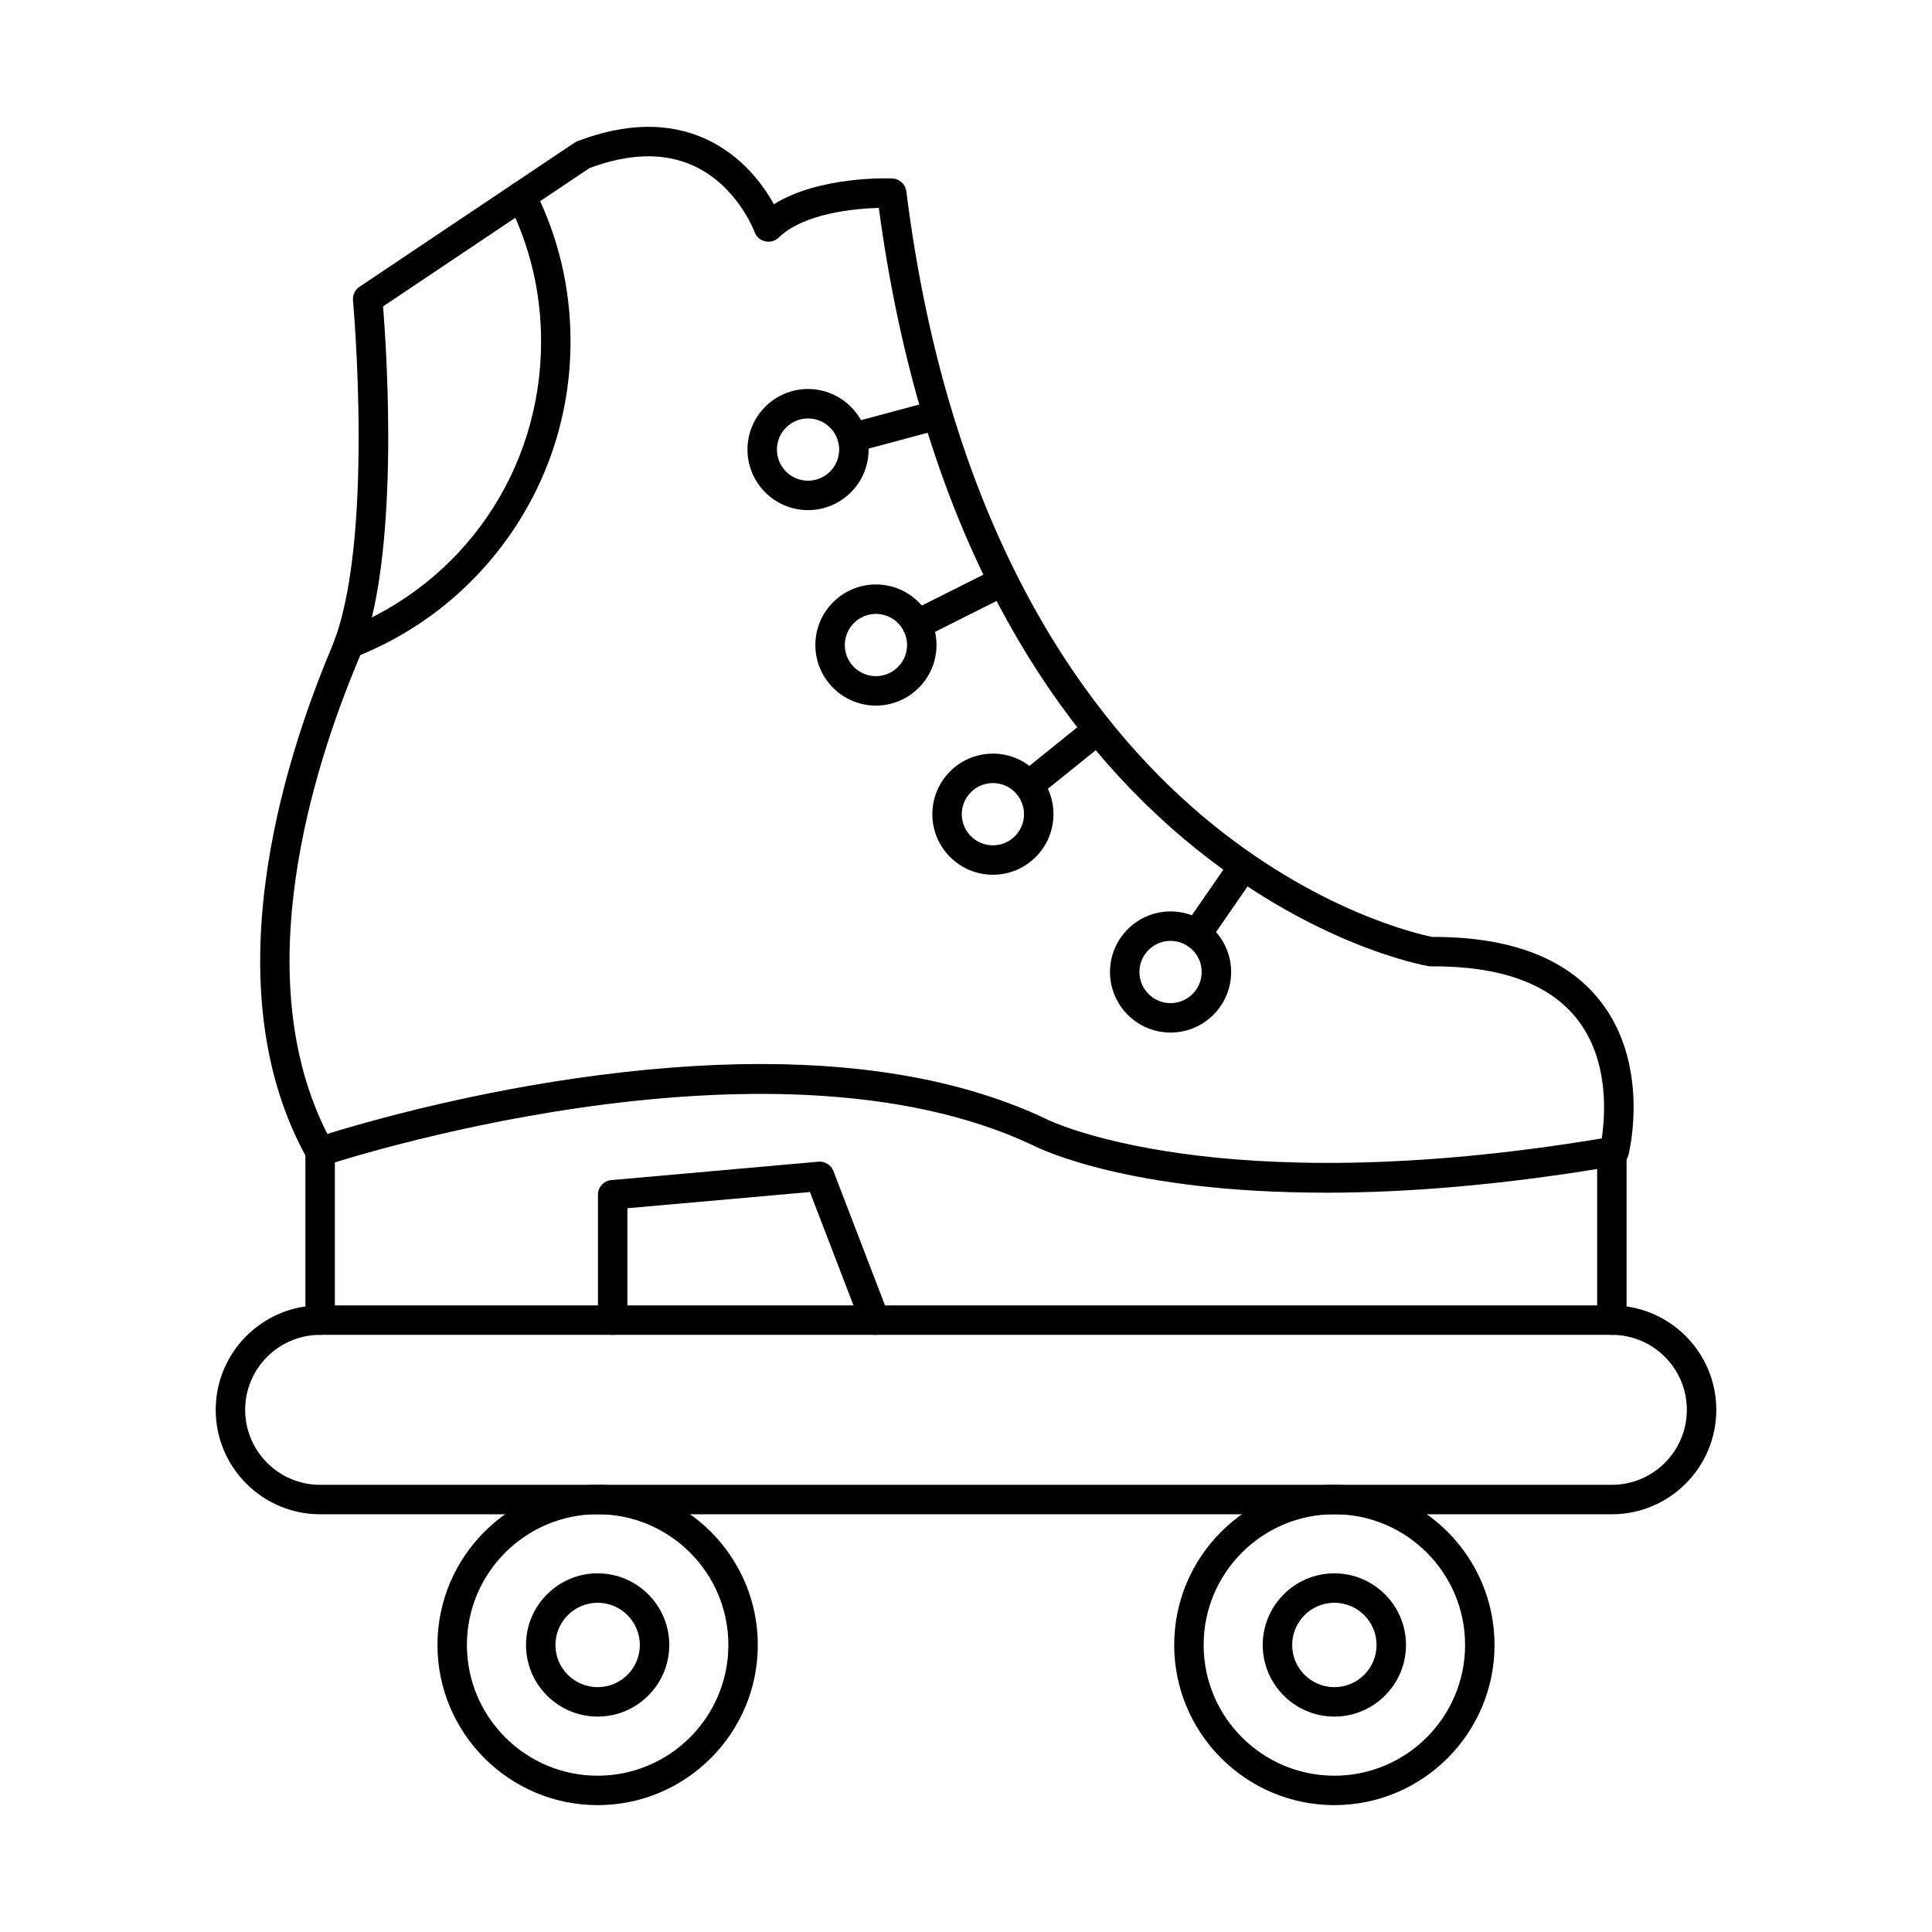 <?xml version="1.0" encoding="UTF-8"?>
<!-- Uploaded to: SVG Find, www.svgrepo.com, Generator: SVG Find Mixer Tools -->
<svg fill="#000000" width="800px" height="800px" version="1.1" viewBox="144 144 512 512" xmlns="http://www.w3.org/2000/svg">
 <g fill-rule="evenodd">
  <path d="m571.79 449.09h0.012zm0 0h0.012zm-226.13-23.113c29.781 0 55.062 4.856 75.508 14.527 0.047 0.02 0.094 0.039 0.141 0.07 0.43 0.223 44.551 22.18 147.16 5.121 0.902-5.801 2.117-20.676-6.559-31.676-7.394-9.379-20.391-14.051-38.688-13.93-0.23 0.012-0.461-0.012-0.691-0.051-1.27-0.223-31.488-5.68-64.801-33.75-19.48-16.418-35.961-37.215-48.984-61.809-15.762-29.758-26.469-65.203-31.848-105.39-6.227 0.184-19.77 1.34-26.547 7.875-0.953 0.926-2.309 1.289-3.598 0.984-1.289-0.293-2.336-1.23-2.785-2.481-0.039-0.113-4.586-12.254-16.191-17.547-7.742-3.535-17.016-3.32-27.566 0.629l-54.695 36.656c0.977 12.141 4.648 67.051-6.426 93.375-12.359 29.379-29.559 84.223-8.34 125.91 8.668-2.684 34.277-10.141 65.52-14.68 17.617-2.559 34.098-3.84 49.391-3.84zm149.52 34.094c-51.801 0-75.426-11.52-77.418-12.547-70.625-33.363-186.52 4.977-187.68 5.375-1.777 0.598-3.734-0.152-4.652-1.789-25.105-44.906-6.727-104.2 6.465-135.55 11.477-27.277 5.707-91.312 5.648-91.953-0.129-1.422 0.523-2.805 1.715-3.598l56.98-38.18c0.242-0.164 0.504-0.305 0.777-0.406 12.785-4.887 24.254-5.078 34.09-0.559 9.586 4.41 15.199 12.23 17.984 17.262 12.047-7.527 30.508-6.879 31.387-6.836 1.902 0.082 3.473 1.523 3.711 3.414 11.531 91.891 49.086 140.79 78.562 165.62 29.961 25.246 57.586 31.332 60.789 31.973h0.438c20.418 0 35.25 5.699 44.09 16.957 13.297 16.914 7.742 39.824 7.5 40.789-0.375 1.504-1.602 2.641-3.125 2.894-30.66 5.254-56.281 7.141-77.266 7.141z"/>
  <path d="m236.46 318.5c-1.562 0-3.039-0.945-3.637-2.488-0.777-2.012 0.219-4.266 2.227-5.051 31.797-12.332 52.344-42.344 52.344-76.461 0-12.934-2.93-25.305-8.703-36.797-0.969-1.922-0.191-4.266 1.73-5.231 1.926-0.965 4.269-0.191 5.238 1.727 6.328 12.578 9.535 26.141 9.535 40.301 0 18.469-5.562 36.199-16.086 51.293-10.281 14.742-24.543 25.969-41.238 32.438-0.465 0.184-0.941 0.266-1.41 0.266z"/>
  <path d="m228.84 497.75c-2.156 0-3.902-1.746-3.902-3.902v-44.641c0-2.152 1.746-3.902 3.902-3.902s3.902 1.746 3.902 3.902v44.641c0 2.152-1.746 3.902-3.902 3.902zm342.32 0c-2.152 0-3.902-1.746-3.902-3.902v-44.75c0-2.152 1.746-3.902 3.902-3.902s3.902 1.746 3.902 3.902v44.75c0 2.152-1.746 3.902-3.902 3.902zm-195.3 0c-1.57 0-3.047-0.953-3.644-2.508l-13.574-35.344-48.375 4.297v29.656c0 2.152-1.746 3.902-3.902 3.902s-3.902-1.746-3.902-3.902v-33.223c0-2.023 1.543-3.707 3.555-3.891l54.863-4.875c1.727-0.152 3.363 0.863 3.988 2.488l14.629 38.098c0.773 2.012-0.23 4.266-2.242 5.039-0.461 0.184-0.934 0.266-1.395 0.266z"/>
  <path d="m358.14 254.89c-4.547 0-8.25 3.699-8.25 8.25s3.699 8.25 8.25 8.25c4.547 0 8.25-3.699 8.25-8.25s-3.699-8.25-8.25-8.25zm0 24.301c-8.852 0-16.051-7.203-16.051-16.051s7.199-16.051 16.051-16.051 16.051 7.203 16.051 16.051-7.199 16.051-16.051 16.051z"/>
  <path d="m454.21 393.34c-4.551 0-8.25 3.699-8.25 8.25 0 4.551 3.699 8.25 8.25 8.25 4.547 0 8.25-3.699 8.25-8.25 0-4.551-3.699-8.25-8.25-8.25zm0 24.301c-8.852 0-16.051-7.203-16.051-16.051s7.199-16.051 16.051-16.051c8.852 0 16.051 7.203 16.051 16.051s-7.199 16.051-16.051 16.051z"/>
  <path d="m407.13 351.52c-4.547 0-8.25 3.699-8.25 8.25 0 4.543 3.699 8.25 8.25 8.25 4.551 0 8.25-3.707 8.25-8.25 0-4.551-3.699-8.25-8.25-8.25zm0 24.301c-8.852 0-16.051-7.203-16.051-16.051 0-8.859 7.199-16.051 16.051-16.051 8.852 0 16.051 7.191 16.051 16.051 0 8.848-7.199 16.051-16.051 16.051z"/>
  <path d="m376.13 306.69c-4.547 0-8.25 3.699-8.25 8.25 0 4.551 3.699 8.25 8.25 8.25 4.547 0 8.25-3.699 8.25-8.25 0-4.551-3.699-8.25-8.25-8.25zm0 24.301c-8.852 0-16.051-7.203-16.051-16.051s7.199-16.051 16.051-16.051c8.852 0 16.051 7.203 16.051 16.051s-7.199 16.051-16.051 16.051z"/>
  <path d="m369.88 263.9c-1.723 0-3.301-1.148-3.766-2.894-0.559-2.082 0.676-4.215 2.758-4.773l22.551-6.047c2.074-0.559 4.219 0.68 4.777 2.754 0.559 2.082-0.676 4.227-2.758 4.785l-22.547 6.035c-0.336 0.094-0.68 0.145-1.012 0.141z"/>
  <path d="m387 313.39c-1.43 0-2.805-0.781-3.488-2.152-0.969-1.922-0.191-4.266 1.734-5.231l22.809-11.449c1.926-0.965 4.269-0.191 5.238 1.738 0.965 1.922 0.188 4.266-1.734 5.231l-22.809 11.449c-0.562 0.285-1.16 0.418-1.746 0.418z"/>
  <path d="m416.6 356.05c-1.141 0-2.269-0.496-3.039-1.453-1.352-1.676-1.09-4.137 0.586-5.488l18.332-14.781c1.676-1.363 4.133-1.098 5.484 0.578 1.352 1.688 1.09 4.137-0.586 5.484l-18.332 14.793c-0.723 0.578-1.586 0.863-2.445 0.863z"/>
  <path d="m461.11 395.5c-0.766 0-1.539-0.223-2.215-0.691-1.773-1.23-2.215-3.656-0.992-5.426l12.484-18.074c1.227-1.766 3.652-2.203 5.426-0.984 1.773 1.219 2.219 3.656 0.992 5.426l-12.484 18.062c-0.758 1.098-1.973 1.688-3.211 1.688z"/>
  <path d="m228.84 497.75c-10.957 0-19.871 8.91-19.871 19.871 0 10.953 8.914 19.871 19.871 19.871h342.32c10.957 0 19.871-8.918 19.871-19.871 0-10.961-8.914-19.871-19.871-19.871zm342.32 47.547h-342.32c-15.258 0-27.676-12.414-27.676-27.676 0-15.258 12.414-27.676 27.676-27.676h342.32c15.258 0 27.676 12.414 27.676 27.676 0 15.258-12.414 27.676-27.676 27.676z"/>
  <path d="m302.38 545.29c-19.102 0-34.645 15.535-34.645 34.645 0 19.102 15.543 34.645 34.645 34.645 19.102 0 34.645-15.543 34.645-34.645 0-19.109-15.543-34.645-34.645-34.645zm0 77.09c-23.402 0-42.445-19.039-42.445-42.445s19.043-42.445 42.445-42.445c23.406 0 42.445 19.039 42.445 42.445s-19.039 42.445-42.445 42.445z"/>
  <path d="m302.38 568.75c-6.164 0-11.184 5.019-11.184 11.188 0 6.168 5.016 11.176 11.184 11.176 6.168 0 11.184-5.008 11.184-11.176 0-6.168-5.016-11.188-11.184-11.188zm0 30.164c-10.469 0-18.984-8.516-18.984-18.977 0-10.473 8.516-18.988 18.984-18.988s18.984 8.516 18.984 18.988c0 10.465-8.516 18.977-18.984 18.977z"/>
  <path d="m497.62 545.29c-19.102 0-34.645 15.535-34.645 34.645 0 19.102 15.539 34.645 34.645 34.645 19.105 0 34.645-15.543 34.645-34.645 0-19.109-15.539-34.645-34.645-34.645zm0 77.09c-23.402 0-42.445-19.039-42.445-42.445s19.043-42.445 42.445-42.445c23.406 0 42.445 19.039 42.445 42.445s-19.043 42.445-42.445 42.445z"/>
  <path d="m497.62 568.75c-6.164 0-11.18 5.019-11.18 11.188 0 6.168 5.016 11.176 11.18 11.176 6.168 0 11.184-5.008 11.184-11.176 0-6.168-5.016-11.188-11.184-11.188zm0 30.164c-10.469 0-18.984-8.516-18.984-18.977 0-10.473 8.516-18.988 18.984-18.988s18.984 8.516 18.984 18.988c0 10.465-8.516 18.977-18.984 18.977z"/>
 </g>
</svg>